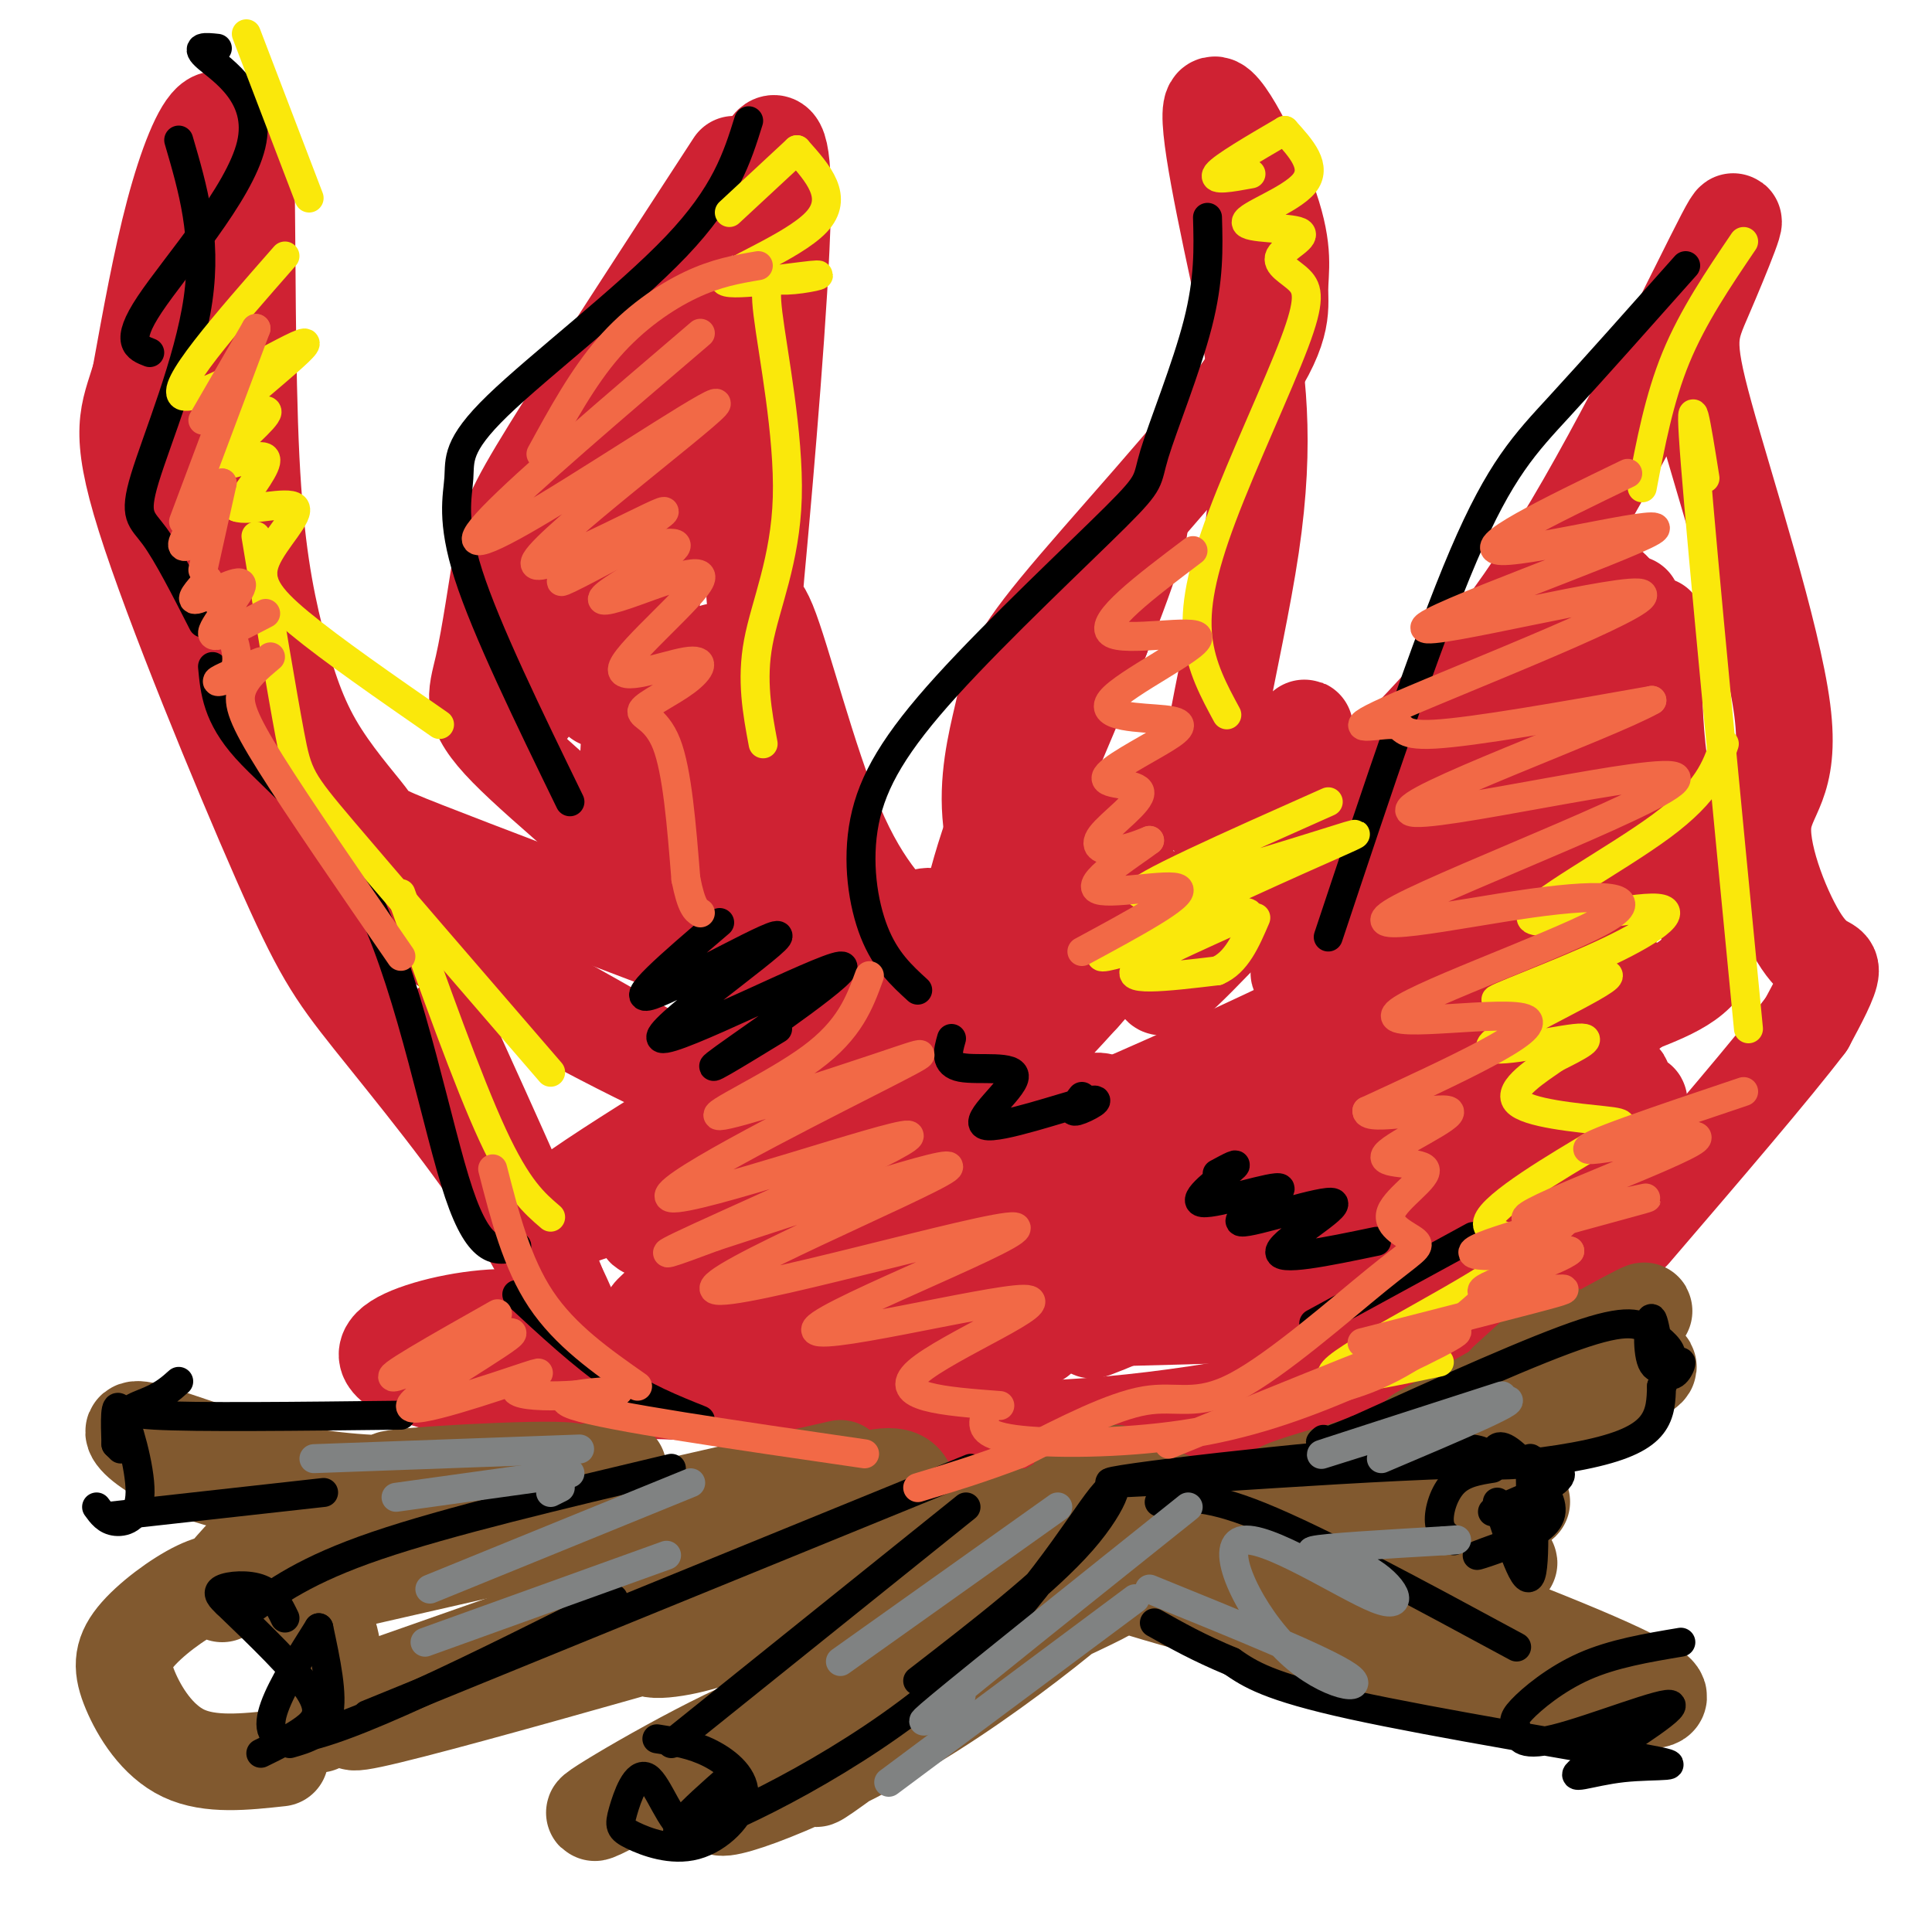 <svg viewBox='0 0 400 400' version='1.1' xmlns='http://www.w3.org/2000/svg' xmlns:xlink='http://www.w3.org/1999/xlink'><g fill='none' stroke='#cf2233' stroke-width='20' stroke-linecap='round' stroke-linejoin='round'><path d='M160,35c-0.908,-1.082 -1.816,-2.163 -1,-4c0.816,-1.837 3.357,-4.429 3,13c-0.357,17.429 -3.611,54.878 -5,70c-1.389,15.122 -0.912,7.918 2,15c2.912,7.082 8.261,28.452 14,42c5.739,13.548 11.870,19.274 18,25'/><path d='M152,34c-15.021,23.063 -30.042,46.126 -38,59c-7.958,12.874 -8.853,15.557 -10,22c-1.147,6.443 -2.544,16.644 -4,23c-1.456,6.356 -2.969,8.865 5,17c7.969,8.135 25.420,21.896 36,33c10.580,11.104 14.290,19.552 18,28'/><path d='M143,197c-22.166,-8.408 -44.332,-16.815 -55,-21c-10.668,-4.185 -9.838,-4.147 -12,-7c-2.162,-2.853 -7.316,-8.599 -11,-15c-3.684,-6.401 -5.900,-13.459 -8,-22c-2.100,-8.541 -4.086,-18.565 -5,-37c-0.914,-18.435 -0.756,-45.279 -1,-57c-0.244,-11.721 -0.890,-8.317 -2,-9c-1.110,-0.683 -2.683,-5.453 -5,-4c-2.317,1.453 -5.376,9.129 -8,19c-2.624,9.871 -4.812,21.935 -7,34'/><path d='M29,78c-2.360,7.918 -4.759,10.713 1,29c5.759,18.287 19.678,52.067 28,71c8.322,18.933 11.048,23.021 19,33c7.952,9.979 21.129,25.851 30,40c8.871,14.149 13.435,26.574 18,39'/><path d='M211,193c-2.834,-8.892 -5.669,-17.784 -6,-26c-0.331,-8.216 1.840,-15.756 3,-21c1.160,-5.244 1.309,-8.193 11,-20c9.691,-11.807 28.926,-32.473 38,-45c9.074,-12.527 7.989,-16.914 8,-21c0.011,-4.086 1.118,-7.869 -2,-17c-3.118,-9.131 -10.462,-23.609 -12,-21c-1.538,2.609 2.731,22.304 7,42'/><path d='M258,64c2.233,13.617 4.317,26.659 1,49c-3.317,22.341 -12.035,53.981 -8,57c4.035,3.019 20.824,-22.583 19,-19c-1.824,3.583 -22.260,36.349 -28,48c-5.740,11.651 3.217,2.186 13,-8c9.783,-10.186 20.391,-21.093 31,-32'/><path d='M286,159c11.068,-11.333 23.238,-23.667 37,-46c13.762,-22.333 29.115,-54.667 34,-64c4.885,-9.333 -0.699,4.335 -4,12c-3.301,7.665 -4.320,9.328 0,25c4.320,15.672 13.978,45.354 16,61c2.022,15.646 -3.592,17.256 -4,24c-0.408,6.744 4.390,18.623 8,24c3.610,5.377 6.031,4.250 6,6c-0.031,1.750 -2.516,6.375 -5,11'/><path d='M374,212c-6.833,9.000 -21.417,26.000 -36,43'/><path d='M92,213c10.314,22.721 20.628,45.441 24,55c3.372,9.559 -0.199,5.956 -7,5c-6.801,-0.956 -16.834,0.736 -23,3c-6.166,2.264 -8.467,5.102 -2,8c6.467,2.898 21.703,5.857 30,6c8.297,0.143 9.656,-2.531 24,-2c14.344,0.531 41.672,4.265 69,8'/><path d='M207,296c23.938,0.019 49.282,-3.933 70,-9c20.718,-5.067 36.809,-11.249 45,-15c8.191,-3.751 8.483,-5.072 8,-6c-0.483,-0.928 -1.742,-1.464 -3,-2'/><path d='M68,183c3.470,-3.583 6.940,-7.167 8,-6c1.060,1.167 -0.292,7.083 15,18c15.292,10.917 47.226,26.833 51,28c3.774,1.167 -20.613,-12.417 -45,-26'/><path d='M40,68c-1.500,-1.333 -3.000,-2.667 -3,7c0.000,9.667 1.500,30.333 3,51'/><path d='M133,74c-9.874,27.970 -19.749,55.941 -23,67c-3.251,11.059 0.121,5.208 5,-2c4.879,-7.208 11.263,-15.772 17,-29c5.737,-13.228 10.825,-31.120 9,-30c-1.825,1.120 -10.564,21.250 -15,35c-4.436,13.750 -4.571,21.118 -4,24c0.571,2.882 1.846,1.276 2,3c0.154,1.724 -0.813,6.778 3,-3c3.813,-9.778 12.407,-34.389 21,-59'/><path d='M148,80c4.607,-13.490 5.625,-17.714 2,-7c-3.625,10.714 -11.893,36.364 -16,55c-4.107,18.636 -4.054,30.256 -4,39c0.054,8.744 0.108,14.613 5,4c4.892,-10.613 14.623,-37.709 13,-36c-1.623,1.709 -14.600,32.221 -11,35c3.600,2.779 23.777,-22.175 24,-22c0.223,0.175 -19.508,25.479 -24,34c-4.492,8.521 6.254,0.261 17,-8'/><path d='M154,174c7.645,-4.051 18.256,-10.180 17,-8c-1.256,2.180 -14.381,12.667 -15,15c-0.619,2.333 11.268,-3.490 12,-1c0.732,2.490 -9.690,13.293 -7,16c2.690,2.707 18.491,-2.684 26,-5c7.509,-2.316 6.724,-1.559 5,2c-1.724,3.559 -4.387,9.920 -3,11c1.387,1.080 6.825,-3.120 14,-16c7.175,-12.880 16.088,-34.440 25,-56'/><path d='M228,132c6.594,-16.360 10.579,-29.260 6,-22c-4.579,7.260 -17.722,34.682 -25,53c-7.278,18.318 -8.691,27.534 -9,33c-0.309,5.466 0.486,7.184 0,11c-0.486,3.816 -2.252,9.730 5,2c7.252,-7.730 23.523,-29.105 30,-39c6.477,-9.895 3.160,-8.309 -4,1c-7.160,9.309 -18.165,26.343 -22,33c-3.835,6.657 -0.502,2.939 0,3c0.502,0.061 -1.826,3.901 5,-1c6.826,-4.901 22.808,-18.543 26,-20c3.192,-1.457 -6.404,9.272 -16,20'/><path d='M224,206c-7.406,8.247 -17.922,18.865 -23,25c-5.078,6.135 -4.717,7.786 -4,9c0.717,1.214 1.789,1.990 1,3c-0.789,1.010 -3.439,2.252 6,-2c9.439,-4.252 30.968,-13.999 22,-13c-8.968,0.999 -48.433,12.743 -71,20c-22.567,7.257 -28.234,10.028 -13,0c15.234,-10.028 51.371,-32.854 48,-31c-3.371,1.854 -46.249,28.387 -54,31c-7.751,2.613 19.624,-18.693 47,-40'/><path d='M183,208c3.345,-4.060 -11.793,5.790 -33,19c-21.207,13.210 -48.485,29.782 -34,26c14.485,-3.782 70.731,-27.916 91,-36c20.269,-8.084 4.560,-0.116 3,1c-1.560,1.116 11.030,-4.618 -9,9c-20.030,13.618 -72.678,46.588 -66,46c6.678,-0.588 72.683,-34.735 81,-36c8.317,-1.265 -41.052,30.353 -50,37c-8.948,6.647 22.526,-11.676 54,-30'/><path d='M220,244c16.109,-8.648 29.380,-15.269 14,-6c-15.380,9.269 -59.413,34.427 -49,33c10.413,-1.427 75.271,-29.438 79,-30c3.729,-0.563 -53.671,26.323 -49,27c4.671,0.677 71.411,-24.856 79,-26c7.589,-1.144 -43.975,22.102 -61,30c-17.025,7.898 0.487,0.449 18,-7'/><path d='M251,265c18.211,-7.306 54.740,-22.070 59,-25c4.260,-2.930 -23.749,5.973 -44,13c-20.251,7.027 -32.744,12.179 -8,4c24.744,-8.179 86.725,-29.687 81,-29c-5.725,0.687 -79.157,23.570 -82,24c-2.843,0.430 64.902,-21.591 77,-27c12.098,-5.409 -31.451,5.796 -75,17'/><path d='M259,242c13.557,-8.677 84.950,-38.869 79,-38c-5.950,0.869 -89.244,32.801 -91,31c-1.756,-1.801 78.027,-37.333 86,-43c7.973,-5.667 -55.863,18.533 -85,30c-29.137,11.467 -23.575,10.203 3,-2c26.575,-12.203 74.164,-35.344 88,-43c13.836,-7.656 -6.082,0.172 -26,8'/><path d='M313,185c-18.121,7.313 -50.422,21.597 -43,15c7.422,-6.597 54.567,-34.074 54,-35c-0.567,-0.926 -48.845,24.699 -52,23c-3.155,-1.699 38.815,-30.720 46,-36c7.185,-5.280 -20.414,13.183 -36,25c-15.586,11.817 -19.158,16.989 -11,12c8.158,-4.989 28.045,-20.140 38,-31c9.955,-10.860 9.977,-17.430 10,-24'/><path d='M319,134c-0.942,1.804 -8.295,18.316 -10,30c-1.705,11.684 2.240,18.542 5,10c2.760,-8.542 4.336,-32.482 9,-44c4.664,-11.518 12.415,-10.613 12,-4c-0.415,6.613 -8.996,18.934 -13,26c-4.004,7.066 -3.430,8.876 -2,10c1.430,1.124 3.715,1.562 6,2'/><path d='M326,164c2.140,-1.051 4.490,-4.680 7,-14c2.510,-9.320 5.180,-24.333 5,-25c-0.180,-0.667 -3.210,13.010 -4,22c-0.790,8.990 0.659,13.293 2,20c1.341,6.707 2.572,15.816 4,6c1.428,-9.816 3.053,-38.559 3,-43c-0.053,-4.441 -1.783,15.420 1,31c2.783,15.580 10.081,26.880 10,34c-0.081,7.120 -7.540,10.060 -15,13'/><path d='M339,208c-14.511,11.494 -43.290,33.728 -45,36c-1.710,2.272 23.648,-15.418 27,-17c3.352,-1.582 -15.301,12.943 -22,19c-6.699,6.057 -1.445,3.644 8,-3c9.445,-6.644 23.081,-17.520 24,-17c0.919,0.520 -10.880,12.434 -15,17c-4.120,4.566 -0.560,1.783 3,-1'/><path d='M319,242c2.682,-1.416 7.888,-4.455 5,-2c-2.888,2.455 -13.871,10.404 -21,17c-7.129,6.596 -10.406,11.840 -30,14c-19.594,2.160 -55.506,1.235 -83,4c-27.494,2.765 -46.570,9.218 -46,11c0.570,1.782 20.785,-1.109 41,-4'/><path d='M185,282c11.833,-1.500 20.917,-3.250 30,-5'/></g>
<g fill='none' stroke='#81592f' stroke-width='20' stroke-linecap='round' stroke-linejoin='round'><path d='M47,326c3.601,-4.149 7.202,-8.298 10,-8c2.798,0.298 4.792,5.042 7,10c2.208,4.958 4.631,10.131 5,15c0.369,4.869 -1.315,9.435 -3,14'/><path d='M46,330c1.267,-0.717 2.533,-1.434 2,-2c-0.533,-0.566 -2.867,-0.980 -7,1c-4.133,1.980 -10.067,6.356 -13,10c-2.933,3.644 -2.867,6.558 -1,11c1.867,4.442 5.533,10.412 11,13c5.467,2.588 12.733,1.794 20,1'/><path d='M60,330c0.000,0.000 114.000,-26.000 114,-26'/><path d='M68,353c0.000,0.000 94.000,-33.000 94,-33'/><path d='M134,333c-36.611,13.229 -73.222,26.458 -57,23c16.222,-3.458 85.279,-23.602 108,-30c22.721,-6.398 -0.892,0.949 -16,6c-15.108,5.051 -21.711,7.807 -28,9c-6.289,1.193 -12.263,0.825 3,-5c15.263,-5.825 51.763,-17.107 54,-20c2.237,-2.893 -29.789,2.602 -40,3c-10.211,0.398 1.395,-4.301 13,-9'/><path d='M171,310c5.271,-2.783 11.949,-5.241 15,-4c3.051,1.241 2.475,6.180 -2,8c-4.475,1.820 -12.850,0.520 -9,0c3.850,-0.520 19.925,-0.260 36,0'/><path d='M215,314c0.000,0.000 16.000,-9.000 16,-9'/><path d='M323,276c0.000,0.000 -11.000,10.000 -11,10'/><path d='M203,325c2.287,-1.858 4.574,-3.716 7,-4c2.426,-0.284 4.990,1.006 -14,13c-18.990,11.994 -59.536,34.691 -70,40c-10.464,5.309 9.153,-6.769 24,-14c14.847,-7.231 24.923,-9.616 35,-12'/><path d='M190,350c-20.701,11.147 -41.402,22.293 -41,24c0.402,1.707 21.906,-6.026 44,-20c22.094,-13.974 44.779,-34.189 36,-29c-8.779,5.189 -49.023,35.783 -58,42c-8.977,6.217 13.314,-11.941 30,-23c16.686,-11.059 27.767,-15.017 29,-15c1.233,0.017 -7.384,4.008 -16,8'/><path d='M128,304c-21.502,2.406 -43.003,4.813 -62,2c-18.997,-2.813 -35.488,-10.845 -38,-10c-2.512,0.845 8.956,10.567 32,13c23.044,2.433 57.666,-2.422 59,-4c1.334,-1.578 -30.619,0.121 -37,1c-6.381,0.879 12.809,0.940 32,1'/><path d='M114,307c7.667,0.167 10.833,0.083 14,0'/><path d='M224,304c64.933,23.356 129.867,46.711 118,48c-11.867,1.289 -100.533,-19.489 -120,-28c-19.467,-8.511 30.267,-4.756 80,-1'/><path d='M302,323c14.613,0.126 11.146,0.941 6,1c-5.146,0.059 -11.970,-0.638 -24,-2c-12.030,-1.362 -29.266,-3.389 -18,-6c11.266,-2.611 51.032,-5.807 49,-5c-2.032,0.807 -45.864,5.618 -49,4c-3.136,-1.618 34.425,-9.667 38,-11c3.575,-1.333 -26.836,4.048 -36,5c-9.164,0.952 2.918,-2.524 15,-6'/><path d='M283,303c15.243,-4.897 45.850,-14.141 55,-18c9.150,-3.859 -3.156,-2.333 -9,-2c-5.844,0.333 -5.227,-0.526 0,-4c5.227,-3.474 15.065,-9.564 10,-7c-5.065,2.564 -25.032,13.782 -45,25'/></g>
<g fill='none' stroke='#000000' stroke-width='6' stroke-linecap='round' stroke-linejoin='round'><path d='M47,332c-1.200,-1.133 -2.400,-2.267 -1,-3c1.400,-0.733 5.400,-1.067 8,0c2.600,1.067 3.800,3.533 5,6'/><path d='M47,332c7.089,6.822 14.178,13.644 17,18c2.822,4.356 1.378,6.244 -1,8c-2.378,1.756 -5.689,3.378 -9,5'/><path d='M66,337c1.500,7.000 3.000,14.000 2,18c-1.000,4.000 -4.500,5.000 -8,6'/><path d='M66,337c-7.583,12.000 -15.167,24.000 -5,23c10.167,-1.000 38.083,-15.000 66,-29'/><path d='M51,334c6.167,-4.500 12.333,-9.000 27,-14c14.667,-5.000 37.833,-10.500 61,-16'/><path d='M76,355c0.000,0.000 125.000,-51.000 125,-51'/><path d='M24,299c0.000,0.000 1.000,1.000 1,1'/><path d='M24,299c-0.155,-4.685 -0.310,-9.369 1,-7c1.310,2.369 4.083,11.792 4,17c-0.083,5.208 -3.024,6.202 -5,6c-1.976,-0.202 -2.988,-1.601 -4,-3'/><path d='M37,286c-1.511,1.356 -3.022,2.711 -6,4c-2.978,1.289 -7.422,2.511 1,3c8.422,0.489 29.711,0.244 51,0'/><path d='M22,314c0.000,0.000 45.000,-5.000 45,-5'/><path d='M136,360c3.652,0.564 7.305,1.127 11,3c3.695,1.873 7.434,5.055 7,9c-0.434,3.945 -5.040,8.654 -10,10c-4.960,1.346 -10.274,-0.670 -13,-2c-2.726,-1.330 -2.865,-1.975 -2,-5c0.865,-3.025 2.733,-8.430 5,-7c2.267,1.430 4.933,9.694 8,11c3.067,1.306 6.533,-4.347 10,-10'/><path d='M151,368c-7.756,6.839 -15.512,13.678 -7,11c8.512,-2.678 33.292,-14.872 51,-30c17.708,-15.128 28.344,-33.188 33,-39c4.656,-5.812 3.330,0.625 -4,9c-7.330,8.375 -20.665,18.687 -34,29'/><path d='M200,312c0.000,0.000 -61.000,49.000 -61,49'/><path d='M348,340c-7.013,1.176 -14.026,2.353 -20,5c-5.974,2.647 -10.910,6.766 -13,9c-2.090,2.234 -1.335,2.583 -1,4c0.335,1.417 0.249,3.902 8,2c7.751,-1.902 23.337,-8.190 24,-7c0.663,1.190 -13.599,9.857 -18,13c-4.401,3.143 1.057,0.760 8,0c6.943,-0.760 15.369,0.103 4,-2c-11.369,-2.103 -42.534,-7.172 -60,-11c-17.466,-3.828 -21.233,-6.414 -25,-9'/><path d='M255,344c-6.833,-2.833 -11.417,-5.417 -16,-8'/><path d='M240,311c4.333,-1.000 8.667,-2.000 21,3c12.333,5.000 32.667,16.000 53,27'/><path d='M309,302c0.410,-1.667 0.820,-3.333 3,-2c2.180,1.333 6.131,5.667 8,9c1.869,3.333 1.657,5.667 -2,8c-3.657,2.333 -10.759,4.667 -12,5c-1.241,0.333 3.380,-1.333 8,-3'/><path d='M317,314c-0.156,-7.533 -0.311,-15.067 0,-11c0.311,4.067 1.089,19.733 0,23c-1.089,3.267 -4.044,-5.867 -7,-15'/><path d='M309,304c-2.978,0.467 -5.956,0.933 -8,3c-2.044,2.067 -3.156,5.733 -3,8c0.156,2.267 1.578,3.133 3,4'/><path d='M309,313c11.847,-4.918 23.693,-9.836 2,-10c-21.693,-0.164 -76.927,4.427 -81,4c-4.073,-0.427 43.014,-5.871 63,-7c19.986,-1.129 12.873,2.058 15,3c2.127,0.942 13.496,-0.362 21,-2c7.504,-1.638 11.144,-3.611 13,-6c1.856,-2.389 1.928,-5.195 2,-8'/><path d='M344,287c1.354,-2.709 3.740,-5.483 4,-5c0.260,0.483 -1.605,4.223 -3,2c-1.395,-2.223 -2.321,-10.411 -3,-11c-0.679,-0.589 -1.113,6.419 0,9c1.113,2.581 3.773,0.733 4,-1c0.227,-1.733 -1.977,-3.351 -4,-5c-2.023,-1.649 -3.864,-3.328 -14,0c-10.136,3.328 -28.568,11.664 -47,20'/><path d='M281,296c-9.000,3.667 -8.000,2.833 -7,2'/><path d='M45,10c-2.488,-0.268 -4.976,-0.536 -2,2c2.976,2.536 11.417,7.875 9,18c-2.417,10.125 -15.690,25.036 -21,33c-5.310,7.964 -2.655,8.982 0,10'/><path d='M37,29c2.935,10.012 5.869,20.024 4,33c-1.869,12.976 -8.542,28.917 -11,37c-2.458,8.083 -0.702,8.310 2,12c2.702,3.690 6.351,10.845 10,18'/><path d='M44,138c0.482,5.143 0.964,10.286 7,17c6.036,6.714 17.625,15.000 26,33c8.375,18.000 13.536,45.714 18,59c4.464,13.286 8.232,12.143 12,11'/><path d='M155,25c-2.375,7.622 -4.750,15.244 -15,26c-10.250,10.756 -28.376,24.646 -37,33c-8.624,8.354 -7.745,11.172 -8,15c-0.255,3.828 -1.644,8.665 2,20c3.644,11.335 12.322,29.167 21,47'/><path d='M149,191c-9.946,8.501 -19.892,17.002 -14,15c5.892,-2.002 27.623,-14.506 26,-12c-1.623,2.506 -26.600,20.022 -24,21c2.600,0.978 32.777,-14.583 37,-15c4.223,-0.417 -17.508,14.309 -24,19c-6.492,4.691 2.254,-0.655 11,-6'/><path d='M250,45c0.179,6.400 0.357,12.799 -2,22c-2.357,9.201 -7.250,21.203 -9,27c-1.750,5.797 -0.356,5.390 -8,13c-7.644,7.610 -24.327,23.236 -35,35c-10.673,11.764 -15.335,19.667 -17,28c-1.665,8.333 -0.333,17.095 2,23c2.333,5.905 5.666,8.952 9,12'/><path d='M197,215c-0.758,2.659 -1.515,5.318 2,6c3.515,0.682 11.304,-0.613 11,2c-0.304,2.613 -8.700,9.133 -6,10c2.700,0.867 16.496,-3.921 21,-5c4.504,-1.079 -0.285,1.549 -2,2c-1.715,0.451 -0.358,-1.274 1,-3'/><path d='M349,55c-9.378,10.556 -18.756,21.111 -26,29c-7.244,7.889 -12.356,13.111 -20,31c-7.644,17.889 -17.822,48.444 -28,79'/><path d='M252,243c2.548,-1.378 5.096,-2.756 3,-1c-2.096,1.756 -8.835,6.646 -6,7c2.835,0.354 15.246,-3.828 16,-3c0.754,0.828 -10.148,6.665 -8,7c2.148,0.335 17.348,-4.833 19,-4c1.652,0.833 -10.242,7.667 -11,10c-0.758,2.333 9.621,0.167 20,-2'/><path d='M305,256c0.000,0.000 -33.000,18.000 -33,18'/><path d='M107,268c6.833,6.333 13.667,12.667 20,17c6.333,4.333 12.167,6.667 18,9'/></g>
<g fill='none' stroke='#fae80b' stroke-width='6' stroke-linecap='round' stroke-linejoin='round'><path d='M51,7c0.000,0.000 13.000,34.000 13,34'/><path d='M59,53c-12.271,13.981 -24.543,27.962 -21,29c3.543,1.038 22.900,-10.868 25,-11c2.100,-0.132 -13.057,11.509 -16,15c-2.943,3.491 6.327,-1.167 8,-1c1.673,0.167 -4.253,5.158 -7,8c-2.747,2.842 -2.317,3.534 0,3c2.317,-0.534 6.519,-2.296 7,-1c0.481,1.296 -2.760,5.648 -6,10'/><path d='M49,105c2.172,1.021 10.603,-1.427 12,0c1.397,1.427 -4.239,6.730 -6,11c-1.761,4.270 0.354,7.506 7,13c6.646,5.494 17.823,13.247 29,21'/><path d='M165,31c0.000,0.000 -14.000,13.000 -14,13'/><path d='M165,31c4.417,4.939 8.834,9.879 4,15c-4.834,5.121 -18.920,10.425 -19,12c-0.080,1.575 13.847,-0.577 18,-1c4.153,-0.423 -1.467,0.884 -5,1c-3.533,0.116 -4.978,-0.959 -4,7c0.978,7.959 4.379,24.950 4,38c-0.379,13.050 -4.537,22.157 -6,30c-1.463,7.843 -0.232,14.421 1,21'/><path d='M266,27c-6.417,3.750 -12.833,7.500 -14,9c-1.167,1.500 2.917,0.750 7,0'/><path d='M266,27c3.423,3.771 6.846,7.542 4,11c-2.846,3.458 -11.962,6.601 -12,8c-0.038,1.399 9.001,1.052 11,2c1.999,0.948 -3.042,3.191 -4,5c-0.958,1.809 2.166,3.184 4,5c1.834,1.816 2.378,4.075 -1,13c-3.378,8.925 -10.679,24.518 -15,36c-4.321,11.482 -5.663,18.852 -5,25c0.663,6.148 3.332,11.074 6,16'/><path d='M275,166c-20.382,9.065 -40.764,18.131 -39,19c1.764,0.869 25.673,-6.458 37,-10c11.327,-3.542 10.071,-3.297 -4,3c-14.071,6.297 -40.957,18.647 -41,20c-0.043,1.353 26.758,-8.289 30,-9c3.242,-0.711 -17.074,7.511 -22,11c-4.926,3.489 5.537,2.244 16,1'/><path d='M252,201c4.000,-1.667 6.000,-6.333 8,-11'/><path d='M361,50c-5.250,7.750 -10.500,15.500 -14,24c-3.500,8.500 -5.250,17.750 -7,27'/><path d='M353,99c-1.750,-11.000 -3.500,-22.000 -2,-3c1.500,19.000 6.250,68.000 11,117'/><path d='M357,154c-1.673,4.926 -3.346,9.853 -13,17c-9.654,7.147 -27.289,16.515 -27,19c0.289,2.485 18.503,-1.913 25,-2c6.497,-0.087 1.276,4.137 -9,9c-10.276,4.863 -25.607,10.364 -23,10c2.607,-0.364 23.152,-6.592 23,-5c-0.152,1.592 -21.003,11.006 -24,14c-2.997,2.994 11.858,-0.430 17,-1c5.142,-0.570 0.571,1.715 -4,4'/><path d='M322,219c-3.442,2.429 -10.046,6.500 -8,9c2.046,2.500 12.742,3.428 18,4c5.258,0.572 5.077,0.789 -2,5c-7.077,4.211 -21.052,12.417 -22,16c-0.948,3.583 11.129,2.541 5,8c-6.129,5.459 -30.466,17.417 -36,22c-5.534,4.583 7.733,1.792 21,-1'/><path d='M83,185c6.917,19.417 13.833,38.833 19,50c5.167,11.167 8.583,14.083 12,17'/><path d='M53,111c2.689,16.200 5.378,32.400 7,41c1.622,8.600 2.178,9.600 11,20c8.822,10.400 25.911,30.200 43,50'/></g>
<g fill='none' stroke='#f26946' stroke-width='6' stroke-linecap='round' stroke-linejoin='round'><path d='M53,68c0.000,0.000 -11.000,19.000 -11,19'/><path d='M53,68c0.000,0.000 -15.000,40.000 -15,40'/><path d='M46,100c-3.583,5.000 -7.167,10.000 -8,12c-0.833,2.000 1.083,1.000 3,0'/><path d='M46,100c0.000,0.000 -4.000,18.000 -4,18'/><path d='M43,120c-2.107,2.351 -4.214,4.702 -2,4c2.214,-0.702 8.750,-4.458 9,-3c0.250,1.458 -5.786,8.131 -6,10c-0.214,1.869 5.393,-1.065 11,-4'/><path d='M43,120c3.178,6.644 6.356,13.289 6,17c-0.356,3.711 -4.244,4.489 -4,4c0.244,-0.489 4.622,-2.244 9,-4'/><path d='M56,136c-2.600,2.178 -5.200,4.356 -6,7c-0.800,2.644 0.200,5.756 6,15c5.800,9.244 16.400,24.622 27,40'/><path d='M157,55c-4.333,0.733 -8.667,1.467 -14,4c-5.333,2.533 -11.667,6.867 -17,13c-5.333,6.133 -9.667,14.067 -14,22'/><path d='M145,69c-17.988,15.360 -35.977,30.720 -43,38c-7.023,7.280 -3.082,6.479 11,-2c14.082,-8.479 38.304,-24.637 35,-21c-3.304,3.637 -34.133,27.068 -37,32c-2.867,4.932 22.228,-8.634 26,-10c3.772,-1.366 -13.779,9.467 -19,13c-5.221,3.533 1.890,-0.233 9,-4'/><path d='M127,115c5.087,-1.567 13.303,-3.485 13,-2c-0.303,1.485 -9.126,6.373 -13,9c-3.874,2.627 -2.798,2.994 3,1c5.798,-1.994 16.318,-6.349 15,-3c-1.318,3.349 -14.474,14.401 -16,18c-1.526,3.599 8.577,-0.257 13,-1c4.423,-0.743 3.165,1.626 0,4c-3.165,2.374 -8.237,4.755 -9,6c-0.763,1.245 2.782,1.356 5,7c2.218,5.644 3.109,16.822 4,28'/><path d='M142,182c1.167,5.833 2.083,6.417 3,7'/><path d='M180,202c-2.027,5.561 -4.054,11.123 -12,17c-7.946,5.877 -21.811,12.071 -19,12c2.811,-0.071 22.298,-6.406 33,-10c10.702,-3.594 12.619,-4.446 -2,3c-14.619,7.446 -45.774,23.192 -41,24c4.774,0.808 45.478,-13.321 49,-13c3.522,0.321 -30.136,15.092 -43,21c-12.864,5.908 -4.932,2.954 3,0'/><path d='M148,256c15.494,-5.002 52.729,-17.508 48,-14c-4.729,3.508 -51.420,23.030 -48,25c3.420,1.970 56.952,-13.610 62,-13c5.048,0.610 -38.389,17.411 -41,21c-2.611,3.589 35.605,-6.034 43,-6c7.395,0.034 -16.030,9.724 -22,15c-5.970,5.276 5.515,6.138 17,7'/><path d='M247,114c-9.851,7.438 -19.701,14.876 -17,17c2.701,2.124 17.955,-1.066 18,1c0.045,2.066 -15.119,9.386 -18,13c-2.881,3.614 6.519,3.521 11,4c4.481,0.479 4.041,1.531 0,4c-4.041,2.469 -11.682,6.355 -12,8c-0.318,1.645 6.688,1.049 7,3c0.312,1.951 -6.070,6.448 -8,9c-1.930,2.552 0.591,3.158 3,3c2.409,-0.158 4.704,-1.079 7,-2'/><path d='M238,174c-2.655,2.107 -12.792,8.375 -11,10c1.792,1.625 15.512,-1.393 17,0c1.488,1.393 -9.256,7.196 -20,13'/><path d='M337,98c-16.399,7.927 -32.799,15.855 -26,16c6.799,0.145 36.796,-7.492 31,-4c-5.796,3.492 -47.386,18.115 -47,20c0.386,1.885 42.747,-8.967 45,-7c2.253,1.967 -35.602,16.754 -50,23c-14.398,6.246 -5.338,3.951 -2,4c3.338,0.049 0.954,2.443 9,2c8.046,-0.443 26.523,-3.721 45,-7'/><path d='M342,145c-8.714,4.993 -52.998,20.977 -50,23c2.998,2.023 53.277,-9.913 55,-7c1.723,2.913 -45.111,20.675 -57,27c-11.889,6.325 11.165,1.214 27,-1c15.835,-2.214 24.451,-1.532 14,4c-10.451,5.532 -39.967,15.912 -42,19c-2.033,3.088 23.419,-1.118 27,1c3.581,2.118 -14.710,10.559 -33,19'/><path d='M283,230c-0.299,2.409 15.454,-1.069 17,0c1.546,1.069 -11.115,6.683 -13,9c-1.885,2.317 7.004,1.336 8,3c0.996,1.664 -5.902,5.971 -7,9c-1.098,3.029 3.604,4.778 5,6c1.396,1.222 -0.512,1.915 -8,8c-7.488,6.085 -20.554,17.561 -29,22c-8.446,4.439 -12.270,1.840 -19,3c-6.730,1.160 -16.365,6.080 -26,11'/><path d='M211,301c-7.833,3.000 -14.417,5.000 -21,7'/><path d='M204,293c-0.581,2.010 -1.161,4.019 6,5c7.161,0.981 22.064,0.933 35,-1c12.936,-1.933 23.906,-5.751 36,-11c12.094,-5.249 25.313,-11.928 19,-10c-6.313,1.928 -32.156,12.464 -58,23'/><path d='M102,242c2.500,9.750 5.000,19.500 10,27c5.000,7.500 12.500,12.750 20,18'/><path d='M103,272c-12.433,7.021 -24.865,14.041 -21,13c3.865,-1.041 24.029,-10.145 24,-9c-0.029,1.145 -20.251,12.539 -21,15c-0.749,2.461 17.974,-4.010 24,-6c6.026,-1.990 -0.647,0.503 -2,2c-1.353,1.497 2.613,1.999 7,2c4.387,0.001 9.193,-0.500 14,-1'/><path d='M128,288c-2.489,0.067 -15.711,0.733 -9,3c6.711,2.267 33.356,6.133 60,10'/><path d='M320,257c3.289,-3.289 6.578,-6.578 2,-2c-4.578,4.578 -17.022,17.022 -27,24c-9.978,6.978 -17.489,8.489 -25,10'/><path d='M361,226c-17.362,5.837 -34.723,11.674 -32,12c2.723,0.326 25.531,-4.860 22,-2c-3.531,2.860 -33.400,13.767 -35,16c-1.600,2.233 25.069,-4.206 25,-4c-0.069,0.206 -26.877,7.059 -34,10c-7.123,2.941 5.438,1.971 18,1'/><path d='M325,259c-2.093,1.970 -16.324,6.394 -18,8c-1.676,1.606 9.203,0.394 14,0c4.797,-0.394 3.514,0.030 -4,2c-7.514,1.970 -21.257,5.485 -35,9'/></g>
<g fill='none' stroke='#808282' stroke-width='6' stroke-linecap='round' stroke-linejoin='round'><path d='M89,329c0.000,0.000 54.000,-22.000 54,-22'/><path d='M88,340c0.000,0.000 50.000,-18.000 50,-18'/><path d='M65,302c0.000,0.000 55.000,-2.000 55,-2'/><path d='M82,310c0.000,0.000 36.000,-5.000 36,-5'/><path d='M116,308c0.000,0.000 -2.000,1.000 -2,1'/><path d='M219,312c0.000,0.000 -45.000,32.000 -45,32'/><path d='M246,312c-21.583,17.250 -43.167,34.500 -51,41c-7.833,6.500 -1.917,2.250 4,-2'/><path d='M235,331c0.000,0.000 -51.000,38.000 -51,38'/><path d='M238,329c18.162,7.367 36.323,14.735 41,18c4.677,3.265 -4.131,2.428 -12,-5c-7.869,-7.428 -14.799,-21.446 -10,-23c4.799,-1.554 21.328,9.357 28,12c6.672,2.643 3.489,-2.981 -2,-6c-5.489,-3.019 -13.282,-3.434 -11,-4c2.282,-0.566 14.641,-1.283 27,-2'/><path d='M299,319c4.500,-0.333 2.250,-0.167 0,0'/><path d='M311,289c-20.289,6.556 -40.578,13.111 -37,12c3.578,-1.111 31.022,-9.889 37,-11c5.978,-1.111 -9.511,5.444 -25,12'/></g>
</svg>